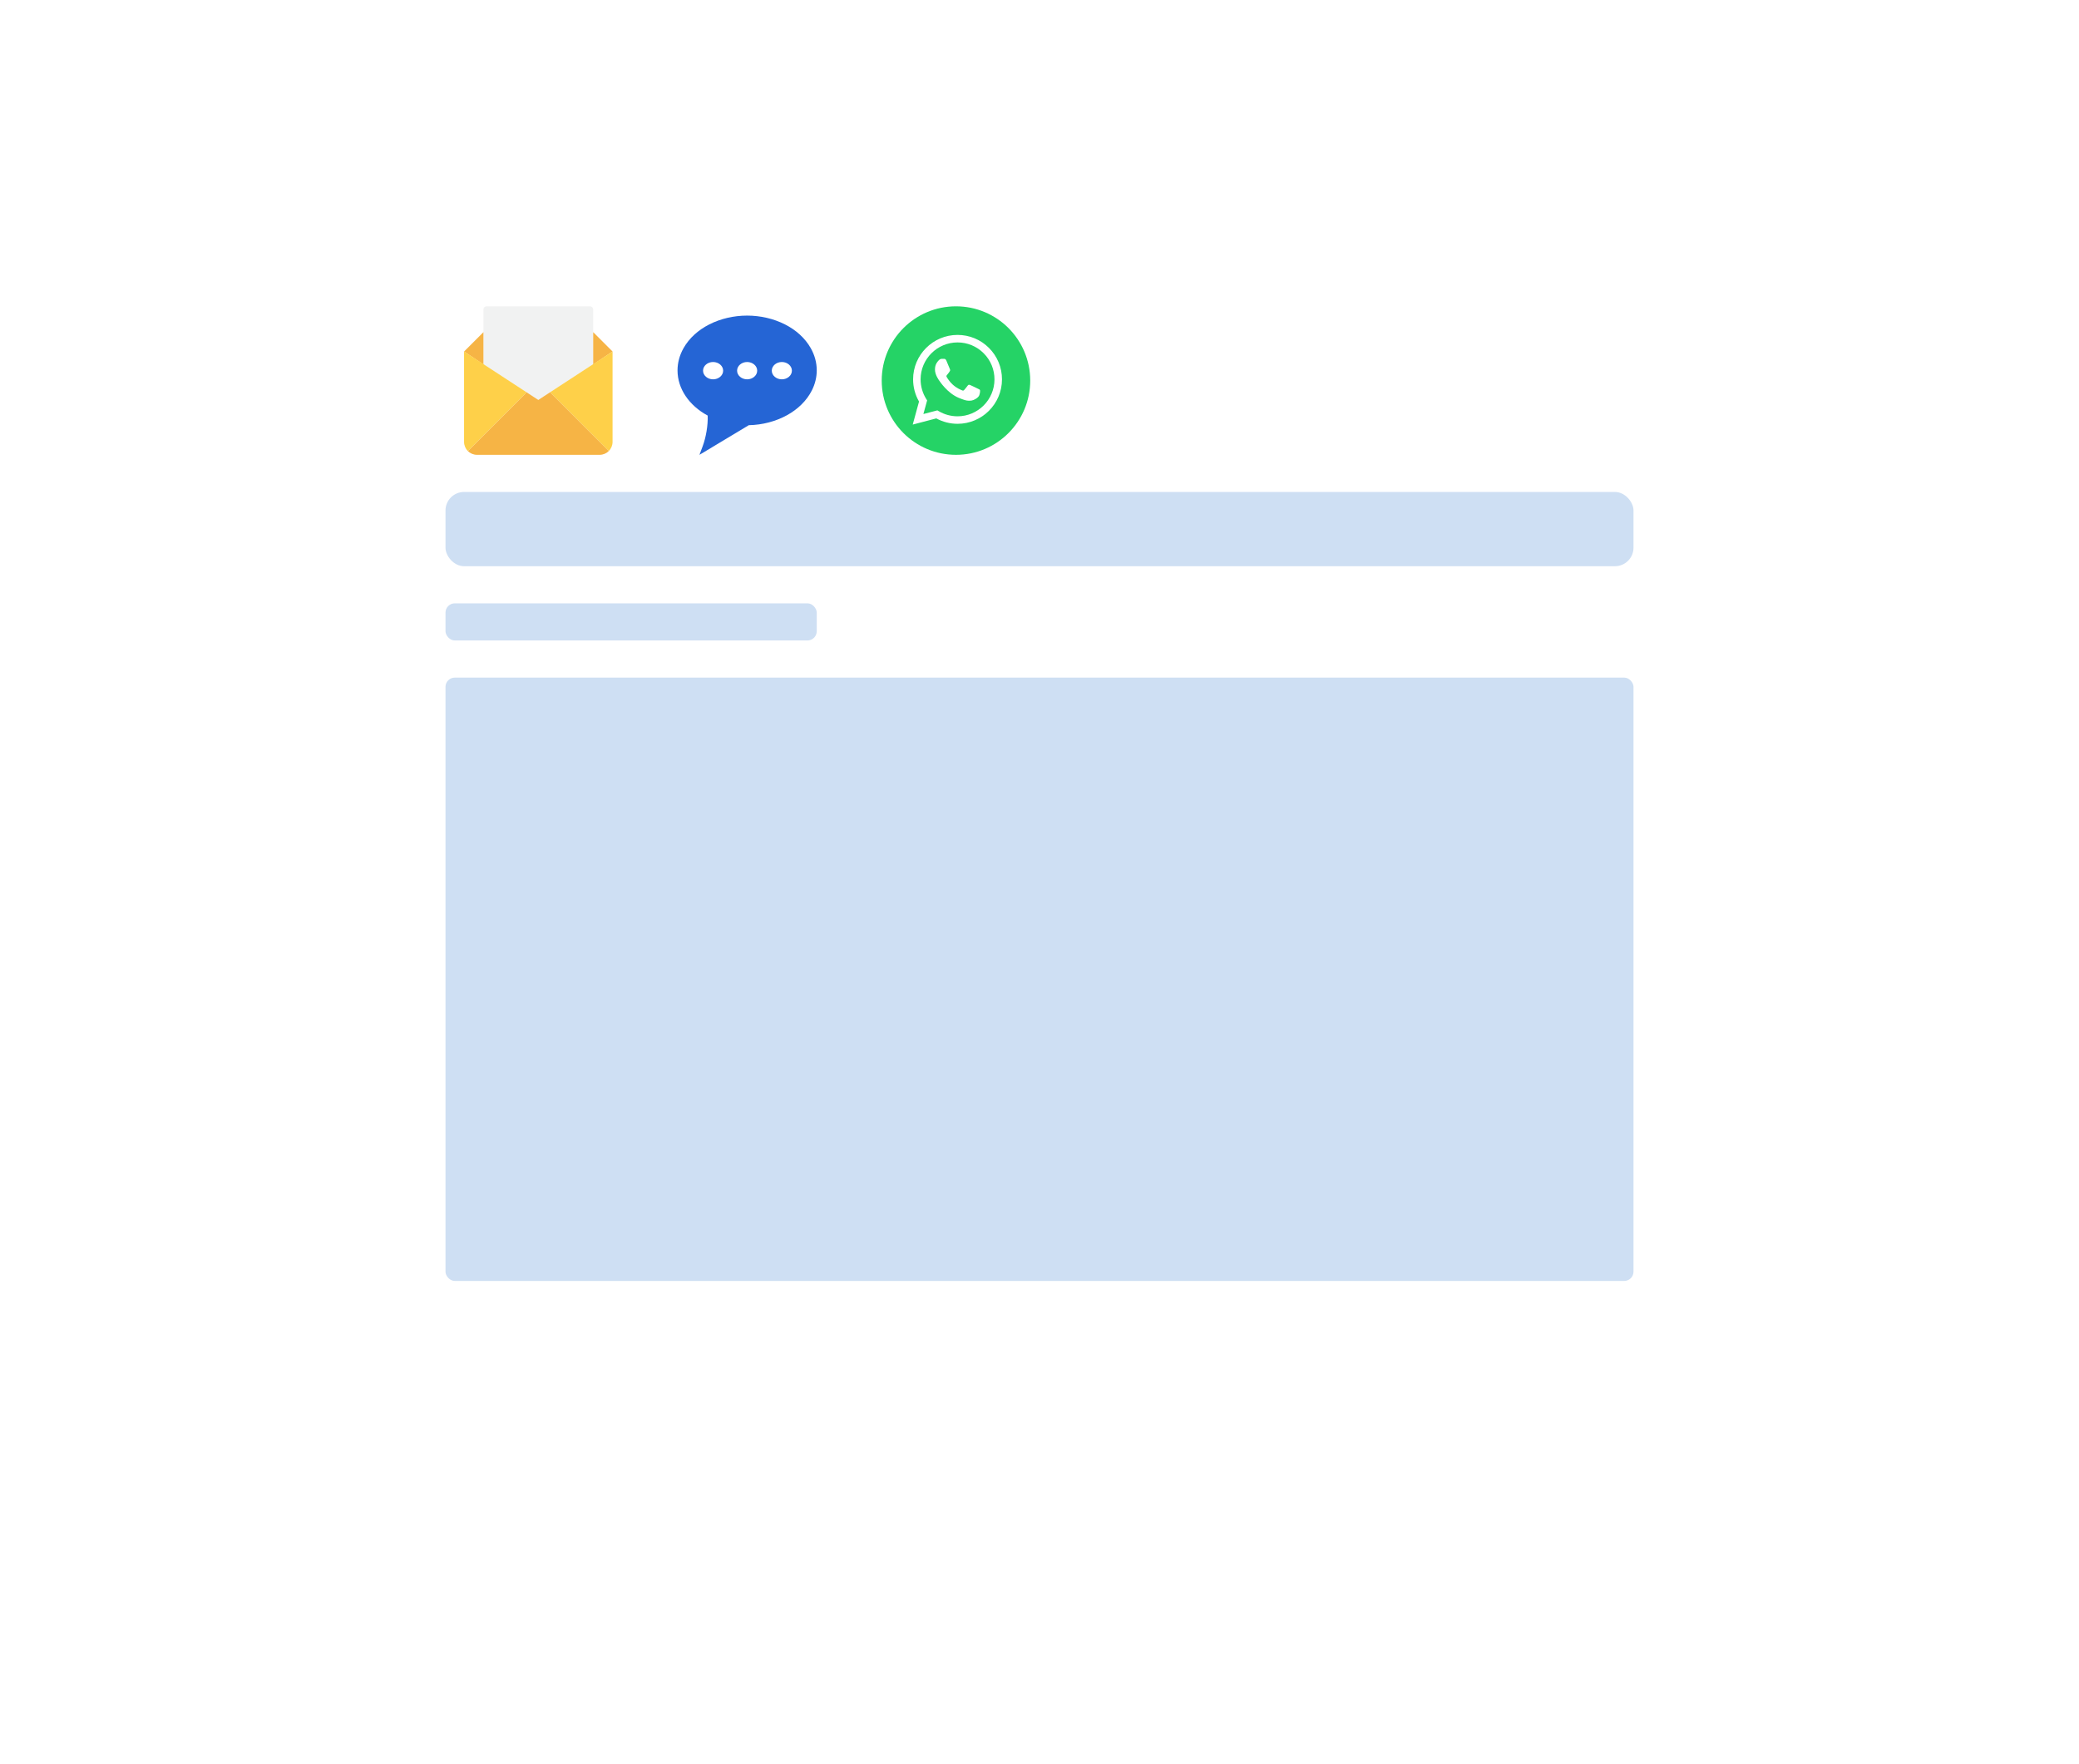 <svg width="224" height="190" viewBox="0 0 224 190" fill="none" xmlns="http://www.w3.org/2000/svg">
<g filter="url(#filter0_d_1668_524)">
<rect x="36" y="28" width="152" height="118" rx="9.404" fill="white"/>
</g>
<rect x="48" y="53" width="128" height="8" rx="2" fill="#CEDFF3"/>
<rect x="48" y="65" width="40" height="4" rx="1" fill="#CEDFF3"/>
<rect x="48" y="73" width="128" height="65" rx="1" fill="#CEDFF3"/>
<g clip-path="url(#clip0_1668_524)">
<path d="M103 33C98.582 33 95 36.582 95 41C95 45.418 98.582 49 103 49C107.418 49 111 45.418 111 41C111 36.582 107.418 33 103 33ZM103.17 45.658C103.17 45.658 103.169 45.658 103.17 45.658H103.168C102.366 45.657 101.579 45.456 100.879 45.075L98.341 45.741L99.02 43.26C98.601 42.535 98.381 41.711 98.381 40.867C98.382 38.228 100.53 36.081 103.17 36.081C104.45 36.082 105.653 36.58 106.557 37.485C107.461 38.39 107.958 39.592 107.958 40.871C107.957 43.511 105.808 45.658 103.17 45.658Z" fill="#25D366"/>
<path d="M103.171 36.891C100.976 36.891 99.19 38.675 99.189 40.869C99.189 41.62 99.4 42.352 99.798 42.986L99.893 43.136L99.49 44.605L100.997 44.21L101.142 44.296C101.753 44.658 102.453 44.85 103.168 44.85H103.169C105.363 44.85 107.148 43.066 107.149 40.872C107.149 39.809 106.736 38.809 105.984 38.057C105.233 37.305 104.234 36.891 103.171 36.891ZM105.512 42.579C105.412 42.858 104.934 43.114 104.704 43.148C104.498 43.179 104.237 43.191 103.951 43.101C103.777 43.045 103.554 42.972 103.269 42.849C102.068 42.331 101.285 41.123 101.225 41.043C101.165 40.963 100.736 40.394 100.736 39.805C100.736 39.217 101.045 38.927 101.155 38.808C101.265 38.688 101.394 38.658 101.474 38.658C101.554 38.658 101.634 38.659 101.703 38.662C101.777 38.666 101.875 38.634 101.973 38.868C102.072 39.107 102.312 39.696 102.341 39.755C102.371 39.815 102.391 39.885 102.351 39.965C102.312 40.045 102.179 40.217 102.052 40.374C101.999 40.44 101.93 40.498 102 40.618C102.07 40.738 102.31 41.13 102.665 41.447C103.122 41.854 103.508 41.98 103.628 42.04C103.747 42.1 103.817 42.09 103.887 42.011C103.956 41.931 104.186 41.661 104.266 41.541C104.345 41.422 104.425 41.442 104.535 41.482C104.644 41.522 105.233 41.811 105.352 41.871C105.472 41.931 105.552 41.961 105.581 42.011C105.611 42.06 105.611 42.3 105.512 42.579Z" fill="#25D366"/>
</g>
<g clip-path="url(#clip1_1668_524)">
<path d="M80.681 45.806L76.176 48.512L75.362 49L75.695 48.114C75.887 47.603 76.034 47.026 76.129 46.449C76.226 45.864 76.269 45.282 76.25 44.773L76.244 44.769C75.256 44.234 74.436 43.511 73.868 42.664C73.315 41.84 73 40.902 73 39.905C73 39.489 73.055 39.077 73.164 38.675C73.272 38.276 73.433 37.884 73.647 37.507C74.268 36.409 75.251 35.545 76.421 34.95C77.64 34.33 79.067 34 80.5 34C81.933 34 83.36 34.331 84.58 34.951C85.751 35.547 86.734 36.411 87.355 37.51C87.568 37.887 87.729 38.278 87.837 38.677C87.945 39.078 88 39.49 88 39.905C88 40.272 87.955 40.638 87.867 40.999C87.78 41.359 87.65 41.711 87.478 42.052C86.908 43.185 85.95 44.095 84.788 44.736C83.582 45.4 82.151 45.775 80.705 45.806L80.681 45.806L80.681 45.806ZM84.238 39C83.642 39 83.155 39.419 83.155 39.933C83.155 40.447 83.642 40.866 84.238 40.866C84.835 40.866 85.323 40.448 85.323 39.933C85.323 39.418 84.835 39 84.238 39ZM80.5 39C79.903 39 79.417 39.419 79.417 39.933C79.417 40.447 79.903 40.866 80.5 40.866C81.096 40.866 81.583 40.447 81.583 39.933C81.583 39.419 81.096 39 80.5 39ZM76.831 39C76.235 39 75.749 39.419 75.749 39.933C75.749 40.447 76.235 40.866 76.831 40.866C77.429 40.866 77.915 40.448 77.915 39.933C77.915 39.419 77.429 39 76.831 39Z" fill="#2565D5"/>
</g>
<g clip-path="url(#clip2_1668_524)">
<path d="M63.913 39.261L58 43.087L52.087 39.261V33.348C52.083 33.16 52.232 33.004 52.42 33C52.425 33 52.43 33 52.435 33H63.565C63.753 32.996 63.909 33.145 63.913 33.333C63.913 33.338 63.913 33.343 63.913 33.348V39.261Z" fill="#F1F2F2"/>
<path d="M52.087 39.261L50 37.87L52.087 35.783V39.261Z" fill="#F6B445"/>
<path d="M66 37.87L63.913 39.261V35.783L66 37.87Z" fill="#F6B445"/>
<path d="M63.913 39.23L66 37.87V47.609C65.999 47.978 65.853 48.331 65.593 48.593L63.217 46.217L59.391 42.391L59.294 42.242L63.913 39.23Z" fill="#FED049"/>
<path d="M63.217 46.217L65.593 48.593C65.331 48.853 64.978 48.999 64.609 49H51.391C51.022 48.999 50.669 48.853 50.407 48.593L52.783 46.217L56.609 42.391L56.706 42.242L58 43.087L59.294 42.242L59.391 42.391L63.217 46.217Z" fill="#F6B445"/>
<path d="M56.706 42.242L56.609 42.391L52.783 46.217L50.407 48.593C50.147 48.331 50.001 47.978 50 47.609V37.87L56.706 42.242Z" fill="#FED049"/>
</g>
<defs>
<filter id="filter0_d_1668_524" x="0" y="0" width="224" height="190" filterUnits="userSpaceOnUse" color-interpolation-filters="sRGB">
<feFlood flood-opacity="0" result="BackgroundImageFix"/>
<feColorMatrix in="SourceAlpha" type="matrix" values="0 0 0 0 0 0 0 0 0 0 0 0 0 0 0 0 0 0 127 0" result="hardAlpha"/>
<feOffset dy="8"/>
<feGaussianBlur stdDeviation="18"/>
<feComposite in2="hardAlpha" operator="out"/>
<feColorMatrix type="matrix" values="0 0 0 0 0 0 0 0 0 0 0 0 0 0 0 0 0 0 0.2 0"/>
<feBlend mode="normal" in2="BackgroundImageFix" result="effect1_dropShadow_1668_524"/>
<feBlend mode="normal" in="SourceGraphic" in2="effect1_dropShadow_1668_524" result="shape"/>
</filter>
<clipPath id="clip0_1668_524">
<rect width="16" height="16" fill="white" transform="translate(95 33)"/>
</clipPath>
<clipPath id="clip1_1668_524">
<rect width="19" height="18" fill="white" transform="translate(71 32)"/>
</clipPath>
<clipPath id="clip2_1668_524">
<rect width="16" height="16" fill="white" transform="translate(50 33)"/>
</clipPath>
</defs>
</svg>
